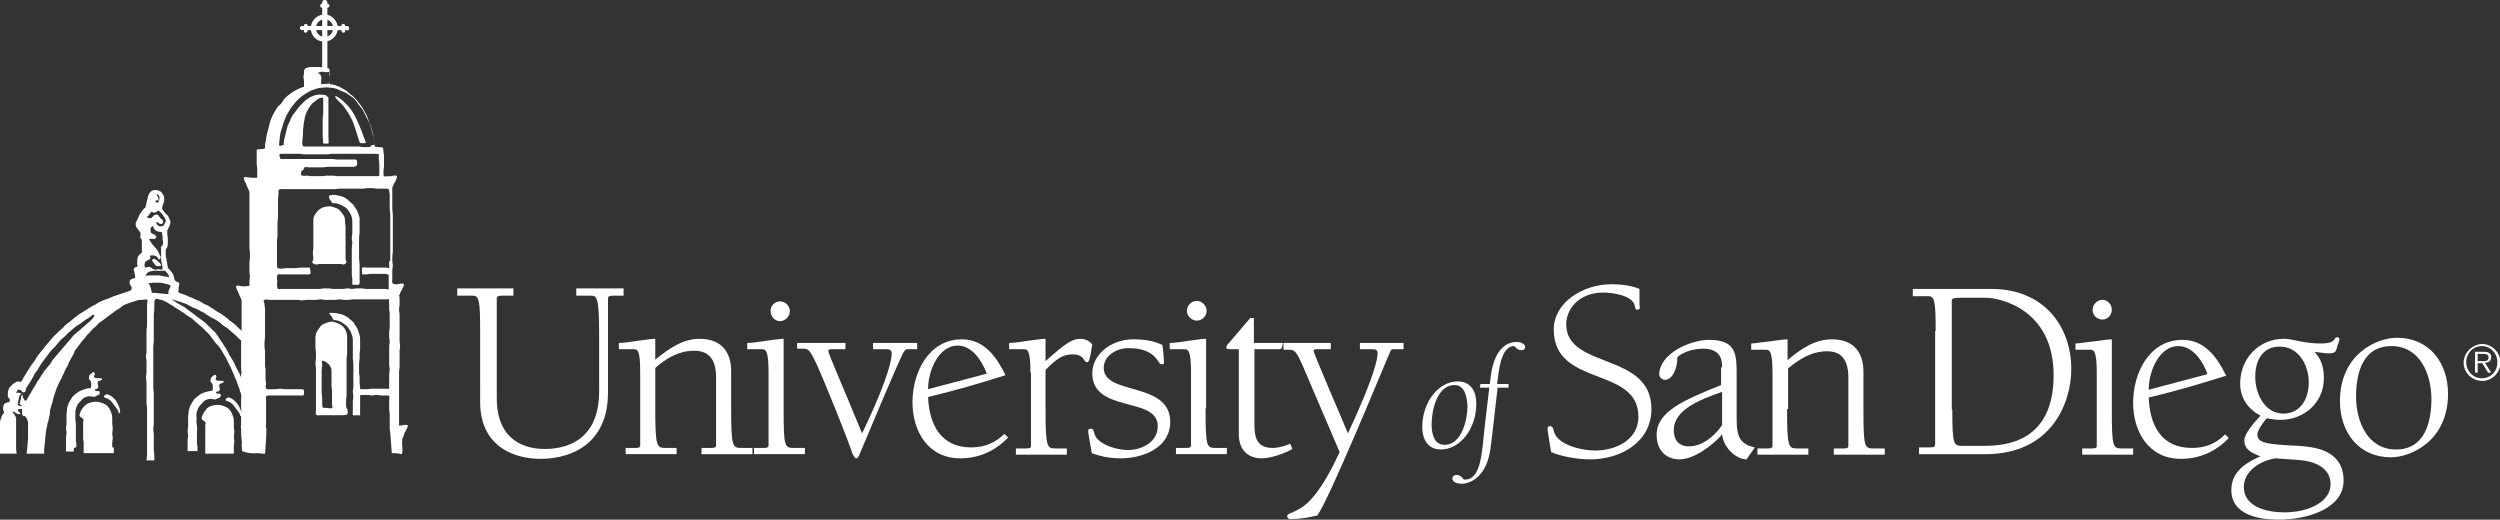 <svg version="1.1" id="Layer_1" xmlns:x="ns_extend;" xmlns:i="ns_ai;" xmlns:graph="ns_graphs;" xmlns="http://www.w3.org/2000/svg" xmlns:xlink="http://www.w3.org/1999/xlink" x="0px" y="0px" viewBox="0 0 481.1 100" style="enable-background:new 0 0 481.1 100;" xml:space="preserve">
 <rect x="0" y="0" width="481.1" height="100" fill="#333333" stroke="none"/>
 <style type="text/css">
  .st0{fill:#FFFFFF;}
 </style>
 <g>
  <path class="st0" d="M273.7,82.2c0-4.9,3.2-8.8,6.8-8.8c2.7,0,3.6,2.1,3.6,4.3c0,4.9-3.2,8.8-6.8,8.8
		C274.6,86.5,273.7,84.3,273.7,82.2 M279.9,74.1c-3.3,0-4.4,4.8-4.4,7.5c0,1.8,0.4,4,2.5,4c3.3,0,4.4-4.8,4.4-7.5
		C282.3,76.4,281.9,74.1,279.9,74.1">
  </path>
  <path class="st0" d="M290.3,74.6h-2.1c-0.8,7.3-1.2,10.3-1.3,11.2c-0.7,6.5-4.5,7.3-5.6,7.3c-0.6,0-1.8-0.2-1.8-1
		c0-0.5,0.4-0.7,0.8-0.7c0.6,0,1.1,0.4,1.4,0.9h0.2c2.4,0,3.1-3.1,3.5-7.1c0.1-1.3,0.7-6.3,1.2-10.6h-1.8l0.1-0.7h1.8l0.2-1.6
		c0.5-3.9,2.2-6.5,5-6.5c0.6,0,1.6,0.3,1.6,1c0,0.4-0.3,0.6-0.7,0.6c-0.6,0-1-0.4-1.4-0.8c-1.4,0-2.5,1.4-3,5.1l-0.3,2.2h2.2
		L290.3,74.6z">
  </path>
  <path class="st0" d="M315.6,59c0,0.3-0.1,0.6-0.5,0.6c-0.4,0-0.4-0.3-0.5-0.7c-0.3-2.1-4.5-2.6-6-2.6c-5.1,0-7.2,3.5-7.2,6.1
		c0,8.7,16.4,5.3,16.4,16.3c0,6.3-5.8,9.7-11.8,9.7c-2.3,0-5.4-0.5-7.5-1.4c-0.4-2.5-0.7-4.1-0.7-4.5c0-0.3,0.2-0.5,0.5-0.5
		c0.5,0,0.6,0.5,0.7,0.9c0.6,2.8,5.6,3.8,7.9,3.8c4.3,0,8.4-2.2,8.4-6.5c0-9.8-16.3-5.6-16.3-16.8c0-5.1,5.5-8.7,11.1-8.7
		c1.6,0,3.8,0.2,5.4,0.9V59z">
  </path>
  <path class="st0" d="M331.4,70.7c0-1.1,0-3.6-3.7-3.6c-1.6,0-3.6,0.5-4.9,1.6c0,2.1-0.9,4.4-2.4,4.4c-0.6,0-1.1-0.6-1.1-1
		c0-4,5.9-6.7,9.6-6.7c5.2,0,5.3,2.8,5.3,6.5v8c0,3.2,0,5.5,3.5,6.2l-1.6,2.3c-1.9,0-4.4-2.1-4.7-4.8c-1.8,2.1-5.4,4.8-8.2,4.8
		c-2.7,0-4.4-1.9-4.4-4.7c0-4.5,5.2-6.7,12.4-9.6V70.7z M331.4,75.4c-4.5,1.6-9.3,3.5-9.3,7.4c0,1.9,1,3.1,2.9,3.1
		c2.6,0,5-2,6.4-4.1V75.4z">
  </path>
  <path class="st0" d="M343.9,78.7c0,7.6,0.3,7.6,2.1,7.6h2v1.2h-9.8v-1.2h1.9c0.4,0,1,0,1-0.5v-14c0-4.5-0.6-4.5-1.4-4.5h-2.7v-1.2
		c0.7,0,2.3-0.3,3.5-0.4c1.5-0.2,2.7-0.4,3.5-0.4v4c2.6-2.2,5.3-4,8.5-4c4.8,0,6.1,3.2,6.1,6.2v7.2c0,7.6,0.2,7.6,2.1,7.6h2v1.2
		h-9.8v-1.2h1.9c0.4,0,0.9,0,0.9-0.5V72.7c0-4-1.8-5.1-4.1-5.1c-3,0-5.3,1.5-7.5,3.3V78.7z">
  </path>
  <path class="st0" d="M372.5,63.7c0-5.7-0.2-6.7-1.4-6.7h-3v-1.4h15.1c10.3,0,15.4,7.4,15.4,15.4c0,6.5-3.8,16.4-16.5,16.4h-12.8
		v-1.3h2.1c0.6,0,1-0.1,1-0.5V63.7z M375.7,78.8c0,7,0.3,7,2,7h4.1c4.3,0,13.4-0.8,13.4-13.6c0-12.8-10.5-14.9-13-14.9h-4.7
		c-1,0-1.9,0-1.9,0.5V78.8z">
  </path>
  <path class="st0" d="M406.4,78.7c0,7.6,0.2,7.6,2.1,7.6h2v1.2h-9.8v-1.2h1.8c0.5,0,1,0,1-0.5v-14c0-4.5-0.6-4.5-1.4-4.5h-2.7v-1.2
		c0.7,0,2.3-0.3,3.5-0.4c1.6-0.2,2.7-0.4,3.5-0.4V78.7z">
  </path>
  <path class="st0" d="M428.9,84.3c-2.5,2.6-5.6,4-9.2,4c-6.2,0-9.2-5.2-9.2-10.8c0-5.7,3.1-12.1,9.5-12.1c4.3,0,6.7,3.4,8.4,6.9
		c-5.1,1.6-9.1,2.8-14.9,4.2c0.2,5.2,2.3,9.7,8.3,9.7c2.6,0,4.6-0.8,6.4-2.6L428.9,84.3z M424.8,72c-0.8-2.4-2.8-5.4-5.6-5.4
		c-3.6,0-5.7,4.7-5.7,8.4L424.8,72z">
  </path>
  <path class="st0" d="M451,92.5c0,5.4-7,7.5-12.5,7.5c-3.8,0-9.1-0.9-9.1-5.7c0-3.5,2.7-5.2,5.6-6.5c-1.5-0.5-3.1-1.3-3.1-3
		c0-1.4,1.9-3.5,3.1-4.8c-2.4-1.3-3.9-3.4-3.9-6.2c0-4.8,3.6-8.6,8.4-8.6c0.9,0,1.8,0.2,2.7,0.4c1.4,0.3,2.9,0.5,4.3,0.5
		c3.4,0,2.4-1.2,3.3-1.2c0.2,0,0.4,0.1,0.4,0.4c0,0.2-0.2,0.8-0.3,1c-0.4,1.2-0.2,1.7-1.8,1.7c-0.7,0-1.9-0.2-2.7-0.3
		c1.4,1.5,1.8,3.1,1.8,5.1c0,4.7-3.8,8-8.4,8c-0.9,0-1.8-0.2-2.6-0.3c-0.6,0.7-1.8,2.3-1.8,3.1c0,1.6,1.5,1.9,7.9,2.2
		C444.8,86,451,86.3,451,92.5 M431.8,93.7c0,4,4.7,4.9,7.8,4.9c4.8,0,8.9-2.1,8.9-5.4c0-2.4-1.8-4.4-6.4-4.7l-4.2-0.3
		C435.1,88.6,431.8,90.6,431.8,93.7 M444.3,73.6c0-3.3-1.9-6.9-5.6-6.9c-3.4,0-4.7,2.8-4.7,5.8c0,3.3,1.8,7.1,5.5,7.1
		C442.9,79.5,444.3,76.5,444.3,73.6">
  </path>
  <path class="st0" d="M461.3,65c6.1,0,9.8,4.7,9.8,10.8c0,9-7.1,12.2-11,12.2c-6.1,0-9.8-4.7-9.8-10.8C450.3,68.2,457.3,65,461.3,65
		 M461.1,86.5c5.5,0,6.8-5.2,6.8-9.7c0-4.8-2.2-10.2-7.7-10.2c-5.5,0-6.8,5.2-6.8,9.7C453.4,81.1,455.6,86.5,461.1,86.5">
  </path>
  <path class="st0" d="M110.8,55.5h9.2v1.4H118c-0.6,0-1,0.1-1,0.5v18.2c0,9.6-6.8,12.7-13,12.7c-4.6,0-11.6-2-11.6-11V63.6
		c0-5.7-0.2-6.7-1.4-6.7h-3v-1.4h10.8v1.4h-2c-0.6,0-1.2,0-1.2,0.5v19.2c0,8.7,6.1,9.8,9.2,9.8c3.3,0,10.5-1,10.5-11.1V64.2
		c0-7.2-0.5-7.3-1.6-7.3h-2.8V55.5z">
  </path>
  <path class="st0" d="M126.1,78.6c0,7.6,0.3,7.6,2.1,7.6h2v1.2h-9.8v-1.2h1.9c0.4,0,0.9,0,0.9-0.5v-14c0-4.5-0.5-4.5-1.4-4.5h-2.7
		V66c0.7,0,2.3-0.2,3.5-0.4c1.6-0.2,2.7-0.4,3.5-0.4v4c2.6-2.1,5.3-4,8.5-4c4.8,0,6.1,3.2,6.1,6.2v7.2c0,7.6,0.3,7.6,2.1,7.6h2v1.2
		H135v-1.2h1.8c0.5,0,1,0,1-0.5V72.6c0-4-1.9-5.1-4.2-5.1c-3,0-5.3,1.4-7.5,3.3V78.6z">
  </path>
  <path class="st0" d="M150.8,78.6c0,7.6,0.2,7.6,2.1,7.6h2v1.2h-9.8v-1.2h1.9c0.4,0,0.9,0,0.9-0.5v-14c0-4.5-0.6-4.5-1.4-4.5h-2.7
		V66c0.7,0,2.3-0.2,3.5-0.4c1.6-0.2,2.7-0.4,3.5-0.4V78.6z">
  </path>
  <path class="st0" d="M153.6,66h9.1v1.2h-2.5c-0.4,0-0.8,0-0.8,0.3c0,0.6,2.1,5.2,6.5,15.9c3.8-7.9,5.7-13.3,5.7-15.4
		c0-0.8-0.7-0.8-1.2-0.8H168V66h8.5v1.2h-1.7c-0.5,0-0.6,0.1-1,0.7c-1.8,3.8-5.9,13.6-8.5,19.8c-0.2,0.3-0.3,0.5-0.5,0.5
		c-0.2,0-0.3,0-0.8-1c-0.5-1.8-5.2-13.5-6.8-17c-1.1-2.3-1.5-3.1-2.4-3.1h-1.4V66z">
  </path>
  <path class="st0" d="M194,84.2c-2.5,2.6-5.6,4-9.2,4c-6.2,0-9.2-5.2-9.2-10.8c0-5.7,3.1-12.1,9.5-12.1c4.3,0,6.7,3.4,8.4,6.9
		c-5.1,1.6-9.1,2.8-14.9,4.2c0.2,5.2,2.4,9.7,8.3,9.7c2.6,0,4.6-0.9,6.4-2.6L194,84.2z M189.9,71.9c-0.9-2.4-2.8-5.4-5.6-5.4
		c-3.6,0-5.7,4.7-5.7,8.4L189.9,71.9z">
  </path>
  <path class="st0" d="M198.3,71.7c0-4.5-0.6-4.5-1.4-4.5h-2.7V66c0.7,0,2.3-0.2,3.5-0.4c1.6-0.2,2.7-0.4,3.5-0.4v4.3
		c3.8-3.4,5.1-4.3,6.7-4.3c0.9,0,1.8,0.4,2.3,1.1c-0.5,3.2-0.7,3.4-1,3.4c-0.8,0-0.3-1.5-2.9-1.5c-1.6,0-2.9,0.7-5.1,3v7.5
		c0,7.6,0.3,7.6,2.1,7.6h2v1.2h-9.8v-1.2h1.9c0.5,0,1,0,1-0.5V71.7z">
  </path>
  <path class="st0" d="M212.4,70.8c0,5.4,12.8,2.5,12.8,10.4c0,5-5.3,7-9.5,7c-1.9,0-3.8-0.3-5.6-1c-0.3-1.9-0.7-3.8-0.7-4.3
		c0-0.3,0.2-0.4,0.6-0.4c0.4,0,0.5,0.5,0.6,0.9c0.4,1.9,3.9,3.2,6.5,3.2c2.6,0,5.7-1.5,5.7-4.6c0-5.8-12.6-2.4-12.6-10.2
		c0-3.4,3.4-6.5,7.9-6.5c2.1,0,4,0.3,5.6,1.1c0.2,1.4,0.3,3,0.3,3.4c0,0.2-0.1,0.3-0.4,0.3c-0.4,0-0.4-0.2-0.6-0.4
		c-0.3-0.4-1.3-2.7-5.7-2.7C215.3,66.9,212.4,68.2,212.4,70.8">
  </path>
  <path class="st0" d="M232,78.6c0,7.6,0.2,7.6,2.1,7.6h2v1.2h-9.8v-1.2h1.9c0.5,0,1,0,1-0.5v-14c0-4.5-0.6-4.5-1.4-4.5h-2.7V66
		c0.7,0,2.3-0.2,3.5-0.4c1.6-0.2,2.7-0.4,3.5-0.4V78.6z M230.3,57.9c1,0,1.9,0.9,1.9,1.9c0,1.1-0.9,1.9-1.9,1.9
		c-1,0-1.9-0.9-1.9-1.9C228.4,58.8,229.3,57.9,230.3,57.9">
  </path>
  <path class="st0" d="M241.4,66h5.5c-0.2,1.2-0.4,1.2-0.8,1.2h-4.7v14.3c0,2.3,0.2,4.7,3.5,4.7c1.2,0,2.4-0.4,3.4-0.8l0.4,1
		c-1.5,0.9-4.2,1.8-5.9,1.8c-2.9,0-4.4-1.9-4.4-4.6V67.2h-1.1c-1.1,0-1.3,0-1.3-0.4c0-0.2,0.2-0.5,0.5-0.8l4.1-4.8h0.7V66z">
  </path>
  <path class="st0" d="M247,66h9.1v1.2h-2.5c-0.4,0-0.8,0-0.8,0.3c0,0.6,4.7,11.3,6.6,15.9c5.3-11.4,5.7-14.5,5.7-15.4
		c0-0.8-0.5-0.8-1.2-0.8h-2.2V66h8.4v1.2h-1.7c-0.9,0-0.6,0-1.4,1.7c-0.9,2.1-11.3,27.4-13.5,30.3c-1.7,0.4-3.5,0.7-5.2,0.7
		c-0.4,0-0.6-0.3-0.6-0.6c0-0.2,0.2-0.4,0.8-0.6c1.6-0.8,4.5-1.3,9.3-11.7l-7.1-16.6c-1-2.3-1.5-3.1-2.4-3.1H247V66z">
  </path>
  <path class="st0" d="M150.1,58c1,0,1.9,0.8,1.9,1.9c0,1-0.9,1.9-1.9,1.9c-1,0-1.8-0.9-1.8-1.9C148.2,58.9,149.1,58,150.1,58">
  </path>
  <g>
   <path class="st0" d="M404.6,57.7c1,0,1.8,0.9,1.8,1.9c0,1-0.8,1.9-1.8,1.9c-1,0-1.9-0.8-1.9-1.9C402.7,58.6,403.6,57.7,404.6,57.7
			">
   </path>
   <path class="st0" d="M69.2,73.5c0-0.5,0-0.5,0-0.9c0-0.5-0.1-0.5-0.1-0.9c0-0.5,0-0.5,0-0.9c0-0.5,0-0.4,0-0.9
			c0-0.3,0.1-0.6,0.1-0.9c0-0.3,0-0.6,0-0.9c0-0.3,0.1-0.6,0.1-0.9c0-0.3,0-0.7,0-0.9c0-0.6,0-0.5,0-0.9c0-0.3,0-0.6-0.1-0.9
			c-0.1-0.3-0.2-0.6-0.3-0.9c-0.1-0.3-0.2-0.6-0.4-0.8c-0.2-0.3-0.3-0.5-0.5-0.8c-0.2-0.2-0.5-0.4-0.7-0.6c-0.2-0.2-0.4-0.4-0.7-0.5
			c-0.3-0.2-0.5-0.3-0.8-0.4c-0.3-0.1-0.6-0.1-0.9-0.2c-0.3-0.1-1.2-0.1-1.5-0.1c-0.1,0.3,0.3,0.4,0.4,0.7c0.2,0.3,0.2,0.4,0.4,0.7
			c0.3,0,0.5,0,0.8,0.1c0.3,0.1,0.6,0.2,0.9,0.4c0.3,0.2,0.5,0.4,0.8,0.6c0.2,0.2,0.4,0.5,0.6,0.8c0.2,0.3,0.3,0.6,0.4,0.9
			c0.1,0.3,0.2,0.6,0.2,1c0,0.5,0,0.5,0,0.9c0,0.5,0,0.5,0,0.9c0,0.5,0,0.5,0,0.9c0,0.5,0,0.4,0,0.9c0,0.3,0.1,0.6,0.1,0.9
			c0,0.3,0,0.6,0,0.9c0,0.3,0,0.6,0,0.9c0,0.3,0,0.6,0,0.9c0,0.3,0,0.6,0,0.9c0,0.3,0,0.6,0,0.9c0,0.3-0.1,0.6-0.1,1
			c0,0.3,0.1,0.6,0.1,0.9c0,0.3-0.1,0.6-0.1,0.9c0,0.3,0,0.7,0,0.9c0,0.4,0,0.7,0,0.9c0,0.6-0.1,0.7,0,0.8c0.2,0.3,0.3,0.1,0.7,0.1
			c0.4,0,0.7,0.1,0.7,0c0-0.3,0-0.5,0-1c0-0.5,0-0.5,0-0.9c0-0.5,0-0.5,0-0.9c0-0.5,0-0.5,0-0.9c0-0.5,0-0.5,0-0.9s0-0.5,0-0.9
			C69.2,73.9,69.2,73.9,69.2,73.5 M14.7,85.6c0-0.5-0.1-0.5-0.1-1c0-0.5,0-0.5,0-1c0-0.5,0-0.5,0-1c0-0.5,0-0.5,0-1
			c0-0.5-0.1-0.5-0.1-1c0-0.5,0-0.5,0-1c0-0.3,0-0.6,0.1-0.9c0.1-0.3,0.2-0.6,0.3-0.8c0.2-0.3,0.4-0.5,0.6-0.7
			c0.2-0.2,0.4-0.5,0.6-0.6c0.3-0.2,0.6-0.3,0.8-0.3c0.3-0.1,0.5,0,0.7,0c0.4,0,0.4,0.2,0.7,0c0.5-0.3,0.9-0.2,0.9-0.8
			c0-0.5-0.8,0-0.9-0.4c-0.1-0.4,0.3-0.1,0.5-0.4c0.3-0.5-0.1-0.5,0-1.1c0.1-0.4,0.2-0.2,0.6-0.4c0.4-0.2,0.3-0.4,0-0.4
			c-0.7-0.1-1.1,0.1-1.3-0.3c-0.1-0.2,0.3-0.4,0.1-0.7c-0.2-0.4-0.4-0.1-0.8,0.2c-0.2,0.2-0.3,0.4-0.3,0.8c0,0.3,0.3,0.3,0.4,0.7
			c0.1,0.5,0.1,0.5,0,1.1c0,0.2-0.2,0.1-0.3,0.1c-0.3,0-0.6,0.1-0.9,0.2c-0.3,0.1-0.6,0.2-0.8,0.3c-0.3,0.1-0.5,0.3-0.8,0.5
			c-0.2,0.2-0.5,0.4-0.7,0.6c-0.2,0.2-0.3,0.5-0.5,0.8c-0.2,0.3-0.3,0.5-0.4,0.8c-0.1,0.3-0.2,0.6-0.2,0.9c0,0.3-0.1,0.6-0.1,0.9
			c0,0.5,0,0.5,0,0.9s0,0.5,0,0.9c0,0.5-0.1,0.5-0.1,0.9s0.1,0.5,0.1,0.9c0,0.5-0.1,0.5-0.1,0.9s0,0.5,0,0.9c0,0.5,0,0.5,0,0.9
			c0,0.5,0,0.5,0,0.9h1.5c0-0.3,0-0.4,0-0.7C14.7,86.1,14.7,86.1,14.7,85.6 M21.6,86.1c0-0.3,0-0.6,0-0.9c0-0.3,0.1-0.6,0.1-0.9
			c0-0.3-0.1-0.6-0.1-0.9c0-0.3,0.1-0.6,0.1-0.9c0-0.3-0.1-0.7-0.1-0.9c0-0.4,0-0.8,0-0.9c0-0.3,0-0.6-0.1-1c-0.1-0.3-0.2-0.6-0.4-1
			c-0.2-0.3-0.4-0.6-0.7-0.8c-0.3-0.2-0.6-0.3-0.9-0.4c-0.3-0.1-0.6-0.2-1-0.2c-0.3,0-0.6,0.1-0.9,0.1c-0.3,0.1-0.6,0.2-0.8,0.3
			c-0.3,0.2-0.5,0.4-0.7,0.6c-0.2,0.2-0.4,0.5-0.5,0.7c-0.2,0.5-0.3,0.7-0.3,0.8c0,0.6,0.5,0.4,0.8,1c-0.1,0.2-0.1,0.5-0.1,0.8
			c0,0.5,0,0.5,0,0.9c0,0.5,0,0.5,0,0.9c0,0.5,0,0.5,0,0.9c0,0.5,0.1,0.5,0.1,0.9c0,0.5,0,0.5,0,0.9s0,0.5,0,0.9c0,0.1,0,0.2,0,0.2
			h5.8c0-0.1,0-0.2,0-0.3V86.1z M20.7,75.9c-0.4-0.1-0.9,0.4-0.6,0.6c0,0,1,0.2,1.6,1.1c0.6,0.9,1.1,1.3,1.1,1.7
			c0,0.4,0.8,0.4-0.1-1.5C22.1,76.4,21,76,20.7,75.9 M38,87.1c0-0.5,0-0.5,0-1c0-0.5-0.1-0.5-0.1-1c0-0.5,0-0.5,0-1c0-0.5,0-0.5,0-1
			c0-0.5,0.1-0.5,0-1c0-0.5-0.1-0.5-0.1-1c0-0.5,0.1-0.5,0-1c0-0.3,0-0.6,0.1-0.9c0.1-0.3,0.2-0.6,0.3-0.8c0.2-0.3,0.4-0.5,0.6-0.7
			c0.2-0.2,0.4-0.5,0.6-0.6c0.3-0.2,0.6-0.3,0.8-0.3c0.3-0.1,0.5,0,0.7,0c0.4,0,0.4,0.2,0.7,0c0.5-0.3,0.9-0.2,0.9-0.8
			c0-0.5-0.8,0-0.9-0.4c-0.1-0.4,0.3-0.1,0.6-0.4c0.3-0.5-0.1-0.5,0-1.1c0.1-0.4,0.2-0.2,0.6-0.4c0.4-0.2,0.3-0.4,0-0.4
			c-0.7-0.1-1.1,0.1-1.3-0.3c-0.1-0.2,0.3-0.4,0.1-0.7c-0.2-0.4-0.4-0.1-0.8,0.2c-0.2,0.2-0.3,0.4-0.3,0.8c0,0.3,0.3,0.3,0.4,0.7
			c0.1,0.5,0.1,0.5,0,1.1c0,0.2-0.2,0.1-0.3,0.1c-0.3,0.1-0.6,0.1-0.9,0.2c-0.3,0.1-0.6,0.2-0.8,0.3c-0.3,0.1-0.5,0.3-0.8,0.5
			c-0.2,0.2-0.5,0.4-0.7,0.6c-0.2,0.2-0.3,0.5-0.5,0.8c-0.2,0.3-0.3,0.5-0.4,0.8c-0.1,0.3-0.2,0.6-0.2,0.9c0,0.3-0.1,0.6-0.1,0.9
			c0,0.5,0,0.5,0,0.9c0,0.5,0,0.5,0,0.9c0,0.5-0.1,0.5-0.1,0.9c0,0.5,0.1,0.5,0.1,0.9c0,0.5-0.1,0.5-0.1,0.9c0,0.5,0,0.5,0,0.9
			c0,0.5,0,0.5,0,0.9c0,0.1,0,0.2,0,0.3H38V87.1z M45,86.7c0-0.3,0-0.6,0-0.9c0-0.3,0.1-0.6,0.1-0.9c0-0.3-0.1-0.6-0.1-0.9
			c0-0.3,0.1-0.6,0.1-0.9c0-0.3-0.1-0.7-0.1-0.9c0-0.4,0-0.8,0-0.9c0-0.3,0-0.7-0.1-1c-0.1-0.3-0.2-0.6-0.4-1
			c-0.2-0.3-0.4-0.6-0.7-0.8c-0.3-0.2-0.6-0.3-0.9-0.4c-0.3-0.1-0.6-0.2-1-0.2c-0.3,0-0.6,0.1-0.9,0.1c-0.3,0.1-0.6,0.2-0.8,0.3
			c-0.3,0.2-0.5,0.4-0.6,0.6c-0.2,0.2-0.4,0.5-0.5,0.7c-0.2,0.5-0.3,0.7-0.3,0.8c0,0.6,0.5,0.4,0.8,1c-0.1,0.2-0.1,0.5-0.1,0.8
			c0,0.5,0,0.5,0,0.9c0,0.5,0,0.5,0,0.9c0,0.5,0,0.5,0,0.9c0,0.5,0,0.5,0,0.9c0,0.5,0,0.5,0,0.9c0,0.3,0,0.4,0,0.6H45
			C45,87.1,45,86.9,45,86.7 M44.1,76.5c-0.4-0.1-0.9,0.4-0.6,0.6c0,0,1,0.2,1.6,1.1c0.6,0.9,1.1,1.3,1.1,1.7c0,0.4,0.8,0.4-0.1-1.5
			C45.4,77,44.4,76.6,44.1,76.5 M66.6,78c0-0.5,0-0.5,0-1c0-0.5,0.1-0.5,0.1-1c0-0.5,0-0.5,0-1c0-0.5,0-0.5,0-1s0-0.5,0-1
			c0-0.5,0-0.5,0-1c0-0.5,0-0.5,0-1c0-0.5,0-0.5,0-1s0-0.5,0-1c0-0.5,0.1-0.5,0.1-1c0-0.5,0-0.5,0-1c0-0.5,0-0.5,0-1
			c0-0.5,0-0.5,0-1c0-0.3,0-0.7-0.1-0.9c-0.1-0.3-0.2-0.6-0.4-0.9c-0.2-0.3-0.4-0.5-0.7-0.7c-0.3-0.2-0.6-0.3-0.9-0.4
			c-0.3-0.1-0.6-0.2-0.9-0.2c-0.3,0-0.6,0.1-0.9,0.2c-0.3,0.1-0.6,0.2-0.9,0.4c-0.3,0.2-0.4,0.4-0.6,0.7c-0.2,0.3-0.4,0.5-0.5,0.8
			c-0.1,0.3-0.2,0.6-0.2,0.9c0,0.5,0,0.5,0,1c0,0.5,0,0.4,0,1c0,0.3,0.1,0.6,0.1,1c0,0.3,0,0.6,0,1c0,0.3-0.1,0.6-0.1,1
			c0,0.3,0.1,0.6,0.1,1c0,0.3,0,0.6,0,1c0,0.3,0,0.7,0,1c0,0.3,0,0.7,0,1c0,0.3,0,0.7,0,1c0,0.3,0,0.7,0,1c0,0.3,0,0.7,0,1
			c0,0.3,0,0.7,0,1c0,0.4,0,0.7,0,1c0,0.6-0.2,0.8,0.2,1c0.3,0.1,0.3,0,0.8,0c0.5,0,0.5,0,1,0c0.5,0,0.5,0,1,0c0.5,0,0.5,0,1,0
			c0.5,0,0.5,0,1,0c0.5,0,0.4,0,0.9-0.1c0.3-0.1,0.2-0.4,0.2-0.9C66.7,78.5,66.6,78.5,66.6,78 M63.9,78.5c-0.5,0.2-0.5,0-1,0
			c-0.5,0-0.7,0-0.8-0.1C62,78.3,62,78,62,77.5c0-0.5,0-0.5,0-0.9c0-0.5-0.1-0.5-0.1-0.9s0-0.4,0-0.9c0-0.3,0-0.6,0-0.9
			c0-0.3,0-0.6,0-0.9c0-0.3,0-0.6,0-0.9c0-0.3,0-0.6,0-0.9c0-0.3,0.1-0.7,0.1-0.9c0-0.6-0.2-0.6,0.1-0.9c0.4,0.1,0.5,0.2,0.8,0.4
			c0.3,0.2,0.6,0.5,0.7,0.8c0.2,0.3,0.2,0.7,0.2,1c0,0.4,0,0.4,0,0.9c0,0.4,0,0.4,0,0.9c0,0.4,0,0.4,0,0.9c0,0.5,0.1,0.5,0.1,0.9
			c0,0.4,0,0.4,0,0.9c0,0.4,0,0.4,0,0.9c0,0.3,0,0.6,0,0.9C63.9,78.1,64.1,78.5,63.9,78.5 M3.1,86.4c0-0.4,0-0.7,0-1
			c0-0.4,0-4.7,0-4.9c0-0.4-0.7-1.2-0.7-1.2c0.2-0.4,0.7,0.5,1.4,0.4c0.4-0.1-0.4-0.6-0.4-0.8c0-0.2,0.5-0.2,0.8-0.2
			c0.2,0.5-0.1,0.6,0.1,1.1c0.1,0.4,0.4,0.1,0.6,0.4c0.2,0.2,0.3,0.4,0.4,0.7c0.1,0.3,0.1,0.6,0.1,0.9c0,0.3,0,0.6,0,0.9
			c0,0.3,0,0.6,0,0.9c0,0.3,0,0.6,0,0.9c0,0.3-0.1,0.6-0.1,0.9c0,0.1,0,0.2,0,0.2c0,0,0,0.1,0,0.1c0,0.2-0.1,1-0.2,1.6h3.4
			c0,0,0,0,0,0c0-0.3,0-0.6,0-0.9c0-0.3,0.1-0.6,0.1-0.9c0-0.3,0.1-0.6,0.1-0.9c0-0.3,0-0.6,0.1-0.9c0-0.3,0-0.6,0.1-0.9
			c0-0.3,0.1-0.6,0.2-0.9c0-0.3,0.1-0.6,0.2-0.9c0.1-0.3,0.1-0.6,0.2-0.9c0.1-0.3,0.1-0.6,0.1-0.9c0.1-0.3,0.1-0.6,0.2-0.9
			c0.1-0.3,0.2-0.6,0.3-0.9c0.1-0.3,0.1-0.6,0.2-0.9c0.1-0.3,0.2-0.6,0.3-0.9c0.1-0.3,0.2-0.6,0.3-0.9c0.1-0.3,0.3-0.6,0.4-0.9
			c0.1-0.3,0.3-0.6,0.5-0.9c0.1-0.3,0.2-0.6,0.4-0.9c0.1-0.3,0.3-0.6,0.4-0.9c0.1-0.3,0.4-0.6,0.5-0.9c0.1-0.3,0.2-0.6,0.4-0.9
			c0.2-0.3,0.3-0.6,0.5-0.9c0.2-0.3,0.3-0.6,0.4-0.9c0.2-0.3,0.4-0.5,0.6-0.8c0.2-0.3,0.4-0.5,0.6-0.8c0.2-0.3,0.4-0.5,0.6-0.7
			c0.2-0.2,0.4-0.5,0.6-0.8c0.2-0.2,0.5-0.4,0.7-0.7c0.2-0.2,0.4-0.5,0.7-0.7c0.2-0.2,0.5-0.4,0.7-0.7c0.2-0.2,0.5-0.4,0.8-0.6
			c0.3-0.2,0.5-0.4,0.8-0.6c0.3-0.2,0.5-0.4,0.8-0.6c0.3-0.2,0.5-0.4,0.8-0.6c0.3-0.2,0.6-0.4,0.8-0.5c0.3-0.2,0.5-0.4,0.8-0.6
			c0,0,0,0,0,0c0,0,0.3-0.2,0.9-0.4c0.3-0.1,0.6-0.2,0.9-0.3c0.3-0.1,0.6-0.2,0.9-0.3c0.3-0.1,0.6-0.1,1-0.1c0.3,0,0.6-0.1,0.9-0.1
			c0.2,0.5,0,0.5,0,1c0,0.5,0,0.5,0,1c0,0.5,0,0.5,0,1c0,0.5,0,0.5,0,1s0,0.5,0,1c0,0.5-0.1,0.5-0.1,1s0,0.5,0,1c0,0.5,0,0.5,0,1
			c0,0.5,0,0.5,0,1c0,0.5,0,0.5,0,1c0,0.5-0.1,0.5-0.1,1c0,0.5,0.1,0.5,0.1,1c0,0.5,0,0.5,0,1c0,0.5,0,0.5,0,1c0,0.5-0.1,0.5-0.1,1
			s0.1,0.5,0.1,1c0,0.5,0,0.5,0,1c0,0.5,0,0.5,0,1c0,0.5,0,0.5,0,1c0,0.5,0,0.5,0,1c0,0.5,0.1,0.5,0.1,1c0,0.5,0,0.5,0,1
			c0,0.5,0,0.5,0,1c0,0.5,0,0.5,0,1c0,0.5,0,0.5,0,1c0,0.5,0,0.5,0,1c0,0.5,0,0.5,0,1c0,0.5,0,0.4,0,1c0,0.3,0,0.6,0,1
			c0,0.3,0,0.6,0,1c0,0.3-0.1,0.7-0.1,1v0h1.5v0c0-0.5,0-0.5,0-1c0-0.5-0.1-0.5-0.1-1c0-0.5,0-0.5,0-1c0-0.5,0-0.5,0-1
			c0-0.5,0-0.5,0-1c0-0.5-0.1-0.5-0.1-1c0-0.5,0.1-0.5,0.1-1c0-0.5,0-0.3,0-1c0-0.3,0-0.6,0-1c0-0.3,0-0.6,0-1c0-0.3,0-0.6,0-1
			c0-0.3,0-0.6,0-1c0-0.3,0-0.6,0-1c0-0.3-0.1-0.6-0.1-1c0-0.3,0-0.6,0-1c0-0.3,0-0.6,0-1c0-0.3,0-0.6,0-1c0-0.3,0-0.6,0-1
			c0-0.3,0-0.6,0-1c0-0.3,0-0.6,0-1c0-0.3,0-0.7,0-1c0-0.3,0-0.6,0-1c0-0.3,0.1-0.6,0.1-1c0-0.3,0-0.7,0-1c0-0.3,0-0.7,0-1
			c0-0.3,0-0.7,0-1c0-0.3,0-0.7,0-1c0-0.3,0-0.7,0-1c0-0.3,0.1-0.7,0.1-1c0-0.4,0-0.7,0-1c0-0.6,0-0.8,0.2-1
			c0.3-0.3,0.7,0.1,1.2,0.1c0.2,0.1,0.5,0.2,0.9,0.4c0.2,0.1,0.5,0.3,0.8,0.5c0.3,0.1,0.5,0.3,0.8,0.5c0.3,0.2,0.5,0.3,0.8,0.5
			c0.3,0.2,0.5,0.3,0.8,0.5c0.3,0.2,0.5,0.4,0.8,0.6c0.3,0.2,0.5,0.3,0.8,0.5c0.3,0.2,0.5,0.4,0.7,0.6c0.2,0.2,0.5,0.4,0.7,0.6
			c0.2,0.2,0.5,0.4,0.7,0.6c0.2,0.2,0.5,0.4,0.7,0.7c0.2,0.2,0.5,0.4,0.7,0.7c0.2,0.2,0.4,0.5,0.6,0.8c0.2,0.3,0.4,0.5,0.6,0.8
			c0.1,0.1,0.3,0.3,0.4,0.4c0,0,0,0.1,0.1,0.1c0.2,0.3,0.5,0.7,0.7,1c0.2,0.3,0.3,0.6,0.5,0.9c0.2,0.3,0.4,0.6,0.5,0.9
			c0.2,0.3,0.3,0.7,0.5,1c0.2,0.3,0.3,0.7,0.5,1.1c0.2,0.4,0.4,0.8,0.5,1.2c0.2,0.4,0.4,0.8,0.5,1.3c0.2,0.4,0.4,0.9,0.5,1.4
			c0.2,0.5,0.4,0.9,0.6,1.4c0.2,0.5,0.3,1.1,0.5,1.6c0.1,0.6,0.4,1.1,0.5,1.7l0.3-2.6c-0.2-0.5-0.3-1-0.5-1.6
			c-0.2-0.5-0.4-1-0.5-1.4c-0.2-0.5-0.3-0.9-0.5-1.3c-0.2-0.4-0.3-0.8-0.5-1.2c-0.2-0.4-0.4-0.8-0.6-1.1c-0.2-0.4-0.3-0.7-0.5-1.1
			c-0.2-0.3-0.4-0.7-0.6-1c-0.2-0.3-0.4-0.6-0.5-0.9c-0.2-0.3-0.3-0.6-0.5-0.9c-0.2-0.3-0.4-0.5-0.5-0.8c-0.2-0.3-0.4-0.5-0.5-0.7
			c-0.1-0.1-0.1-0.2-0.2-0.3v0c-0.1-0.1-0.1-0.2-0.2-0.3c0-0.1-0.1-0.1-0.1-0.2l0,0c-0.1-0.1-0.2-0.2-0.3-0.4
			c-0.2-0.3-0.4-0.5-0.7-0.7c-0.2-0.2-0.4-0.5-0.7-0.7c-0.2-0.2-0.5-0.5-0.7-0.7c-0.2-0.2-0.5-0.4-0.8-0.6c-0.3-0.2-0.5-0.4-0.8-0.6
			c-0.3-0.2-0.5-0.4-0.8-0.6c-0.3-0.2-0.5-0.4-0.8-0.6c-0.3-0.2-0.5-0.4-0.8-0.6c-0.3-0.2-0.6-0.3-0.9-0.5c-0.3-0.2-0.6-0.3-0.8-0.5
			c-0.3-0.2-0.6-0.4-0.9-0.5c0.2,0,0.5,0.1,0.9,0.2c0.3,0.1,0.5,0.2,0.9,0.3c0.3,0.1,0.5,0.2,0.9,0.3c0.3,0.1,0.5,0.2,0.8,0.4
			c0.3,0.1,0.5,0.3,0.8,0.4c0.3,0.1,0.6,0.2,0.9,0.4c0.3,0.1,0.5,0.3,0.8,0.4c0.3,0.1,0.5,0.3,0.8,0.5c0.3,0.2,0.5,0.3,0.8,0.5
			c0.3,0.2,0.6,0.3,0.8,0.4c0.1,0.1,0.2,0.1,0.3,0.2c0.2,0.1,0.4,0.2,0.6,0.4c0.3,0.2,0.5,0.4,0.7,0.6c0.3,0.2,0.5,0.3,0.8,0.5
			c0.2,0.2,0.5,0.4,0.7,0.6c0.2,0.2,0.5,0.4,0.7,0.6c0.2,0.2,0.5,0.4,0.7,0.7c0.2,0.2,0.5,0.4,0.7,0.6c0.2,0.2,0.4,0.5,0.6,0.7
			c0.2,0.2,0.4,0.5,0.6,0.7c0.2,0.2,0.5,0.4,0.7,0.7c0.2,0.2,0.4,0.5,0.6,0.8c0,0,0.1,0.1,0.1,0.1v-2.3c-0.1-0.1-0.2-0.3-0.4-0.4
			c-0.2-0.2-0.4-0.5-0.6-0.7c-0.2-0.2-0.5-0.4-0.7-0.7c-0.2-0.2-0.4-0.5-0.7-0.7c-0.2-0.2-0.5-0.4-0.7-0.6c-0.2-0.2-0.5-0.5-0.7-0.7
			c-0.2-0.2-0.5-0.4-0.8-0.6c-0.3-0.2-0.5-0.4-0.7-0.6c-0.3-0.2-0.5-0.4-0.8-0.6c-0.3-0.2-0.5-0.4-0.8-0.5c-0.3-0.2-0.5-0.3-0.8-0.5
			c-0.3-0.2-0.5-0.4-0.8-0.5c0,0,0,0,0,0c-0.1-0.1-0.3-0.2-0.4-0.3c-0.3-0.2-0.6-0.3-0.9-0.4c-0.3-0.2-0.6-0.4-0.8-0.5
			c-0.3-0.2-0.6-0.2-0.9-0.4c-0.3-0.1-0.6-0.3-0.9-0.4c-0.3-0.1-0.6-0.2-0.9-0.4c-0.3-0.1-0.6-0.2-0.9-0.3c-0.4-0.1-0.6-0.3-0.6-0.4
			c0.1-0.3,0.1-0.9,0.1-0.9c0.1-0.3,0.1-0.5,0.1-0.7c-0.1-0.3-0.2-0.1-0.5-0.3c-0.1-0.1-0.3-0.2-0.4-0.3c0,0,0,0,0,0
			c0-0.1-0.1-0.5-0.2-0.9c-0.1-0.3-0.3-0.6-0.5-0.8c-0.2-0.3-0.4-0.5-0.6-0.6c0-0.2,0-0.4-0.1-0.7c0,0-0.1-0.6-0.2-1.2
			c0-0.1-0.1-0.2-0.1-0.4c0-0.3,0-0.8,0-1.3c0.2-0.2,0.4-0.5,0.4-1.1c0-0.1,0-0.1,0-0.2c0-0.4,0-0.4,0-0.8c0-0.3-0.1-0.6-0.1-0.8
			c0-0.4,0-0.7,0-0.8c0.1-0.2,0.3-0.5,0.4-0.8c0.1-0.3,0.2-0.5,0.2-0.8c0-0.1,0-0.3-0.1-0.4c-0.1-0.2-0.2-0.5-0.4-0.8
			c-0.2-0.2-0.4-0.4-0.6-0.6c-0.2-0.3-0.4-0.5-0.5-0.7c0-0.4,0.2-1,0.3-1.2c0.1-0.2,0.1-0.5,0.1-0.7c0-0.3,0-0.6-0.2-0.8
			c-0.1-0.2-0.2-0.4-0.4-0.6c-0.2-0.1-0.4-0.2-0.7-0.3c-0.6-0.1-1,0-1.2,0.2c-0.2,0.2-0.4,0.4-0.5,0.7c-0.2,0.4-0.2,0.8-0.2,0.8
			c0,0,0,0,0,0c-0.1,0.2-0.2,0.5-0.2,0.8c-0.1,0.4-0.2,0.7-0.2,0.8c-0.1,0.1-0.4,0.3-0.6,0.6c-0.1,0.2-0.3,0.4-0.5,0.7
			c-0.1,0.2-0.2,0.5-0.3,0.7c-0.1,0.3-0.5,0.9-0.5,1.1c0,0.4,0.1,0.7,0.3,0.9c0.2,0.3,0.4,0.6,0.6,0.8c0.1,0.5,0,0.5,0,0.9
			s0.3,0.3,0.3,0.7c0,0.5,0,0.5,0,0.9V48c0,0.5,0.1,0.1,0,0.6c-0.2,0.2-0.5,0.4-0.7,0.7c-0.2,0.3-0.2,1-0.2,1.4c0,0.2,0,0.4,0.1,0.6
			c-0.2,0.1-0.5,0-0.7,0.4c-0.2,0.4,0.1,0.4,0.1,0.9c0.1,0.5,0.1,0.5,0.1,0.9c-0.2,0.1-0.3,0-0.4,0.1c-0.3,0.2-0.5,0.1-0.6,0.4
			c-0.1,0.3-0.1,0.6,0.1,0.9c0,0,0.4,0.4,0.2,0.8c-0.1,0.2-0.3,0.3-0.7,0.4c-0.3,0.1-0.6,0.2-0.9,0.3c-0.3,0.1-0.6,0.2-0.9,0.3
			c-0.3,0.1-0.6,0.2-0.9,0.3c-0.3,0.1-0.6,0.3-0.9,0.4c-0.3,0.1-0.6,0.2-0.9,0.3c-0.3,0.1-0.6,0.3-0.9,0.4c-0.3,0.1-0.5,0.3-0.8,0.5
			c-0.3,0.1-0.6,0.3-0.8,0.4c-0.3,0.2-0.5,0.3-0.8,0.5c-0.3,0.2-0.5,0.3-0.8,0.5c-0.3,0.2-0.5,0.3-0.8,0.5c-0.3,0.2-0.5,0.4-0.8,0.6
			c-0.2,0.2-0.5,0.4-0.7,0.6c-0.2,0.2-0.5,0.4-0.8,0.6c-0.2,0.2-0.5,0.4-0.7,0.7c-0.2,0.2-0.5,0.4-0.7,0.6c-0.2,0.2-0.4,0.4-0.7,0.7
			c-0.2,0.2-0.5,0.4-0.7,0.7c-0.2,0.2-0.4,0.5-0.6,0.7c-0.2,0.2-0.4,0.5-0.6,0.7c-0.2,0.2-0.4,0.5-0.6,0.8c-0.2,0.2-0.4,0.4-0.6,0.7
			c-0.2,0.2-0.4,0.5-0.6,0.8c-0.2,0.3-0.3,0.5-0.5,0.8C6.4,69.8,6.2,70,6,70.3c-0.2,0.3-0.3,0.5-0.5,0.8c-0.2,0.3-0.3,0.5-0.5,0.8
			c-0.2,0.3-0.3,0.5-0.5,0.8C4.4,73,4.2,73.3,4,73.5c-0.3-0.1-0.5-0.1-0.9,0C3,73.6,2.7,73.7,2.4,74c-0.2,0.2-0.4,0.4-0.6,0.6
			c-0.2,0.4-0.3,0.8-0.3,1.2c0,0.2,0,0.4,0,0.5c0.1,0.3,0.3,0.4,0.4,0.6c0,0.2-0.1,0.3-0.1,0.5c-0.4,0-0.9,0.1-1.1,0.6
			c-0.1,0.2-0.1,0.4-0.1,0.6c0,0.3,0.1,0.5,0.2,0.8c-0.2,0.2-0.4,0.5-0.5,0.8c-0.1,0.3-0.2,0.5-0.3,0.9C0,81.3,0,85.8,0,86.1
			c0,0.4,0,0.7,0,1c0,0.1,0,0.2,0,0.2h3.2C3.2,87,3.1,86.7,3.1,86.4 M32.8,55c0.1,0.2-0.2,0.5-0.3,0.8c-0.1,0.2-0.1,0.5-0.1,0.8
			c-0.4,0-1.2-0.1-1.2-0.1c0,0,0,0,0,0c-0.4,0-0.7-0.1-1-0.1c-0.4,0-0.7-0.1-1,0c0-0.3-0.1-0.6-0.2-1c-0.1-0.3-0.2-0.6-0.4-0.9
			c0.3,0,0.7-0.1,1-0.1c0.4,0,0.7,0,1.1,0c0.4,0,0.7,0.1,1.1,0.2C32.2,54.7,32.8,54.8,32.8,55 M32.3,52.7c0.1,0.1,0.2,0.4,0.3,0.7
			c-0.3-0.1-0.6-0.2-1-0.2c-0.3-0.1-0.7-0.1-1-0.2c-0.3,0-0.7,0-1,0c-0.3,0-0.5,0-0.8,0c-0.3,0-0.5,0-0.8,0.1
			c0.1-0.2,0.2-0.6,0.7-0.8c0.2-0.1,0.5-0.1,0.9-0.2c0.3,0,0.6,0,0.9,0c0.5,0,1,0,1.2,0c0,0,0,0,0.1,0C31.7,52.1,32,52.3,32.3,52.7
			 M30,38.6c0.3-0.1,0.6,0.1,0.5-0.2c0-0.5-0.2-0.5-0.4-1c0,0,0.1,0,0.1,0c0.2,0,0.3,0.1,0.4,0.3c0.1,0.2,0.1,0.5,0.1,0.6
			c-0.1,0.2-0.1,0.4-0.2,0.6c-0.1,0-0.2,0.1-0.3,0.1c-0.1,0-0.3-0.2-0.4-0.4C30,38.7,30,38.6,30,38.6 M28.7,41.3
			c0.3-0.4,0.5-0.6,0.5-0.6c0,0,0,0,0,0c0.1,0.1,0.2,0.2,0.4,0.2c0.2,0.1,0.6-0.2,0.9-0.4c0,0,0,0,0,0c0.2,0.2,0.6,0.5,0.8,0.8
			c0.3,0.4,0.5,0.8,0.6,1c0.1,0.2-0.2,0.8-0.5,1.2c0,0,0,0,0,0c-0.4,0.1-0.9,0.1-1.1-0.2c-0.4-0.5-0.3-0.6,0-0.5
			c0.4,0.1,0.3,0.4,0.7,0.3c0.3,0,0.4-0.2,0.4-0.5c-0.1-0.4-0.3-0.3-0.6-0.7c-0.3-0.3-0.2-0.6-0.7-0.6c-0.7,0-0.7,0.7-1.2,0.7
			c-0.2,0-0.5-0.1-0.7-0.3C28.4,41.7,28.6,41.5,28.7,41.3 M27.9,50.5c0.2-0.3,0.7-0.5,0.7-0.5c0.2-0.1,0.2-0.1,0.3-0.2
			c0.1-0.2,0-0.2,0-0.4c0-0.1-0.1-0.1,0-0.2c0.3-0.1,0.7-0.1,1.1,0.1c0.6,0.3,0.5,0.9,0.8,0.5c0.3-0.4,0-0.5-0.2-1
			c-0.1-0.3-0.3-0.7-0.5-0.9c-0.1-0.1-0.4-0.4-0.7-0.8c-0.2-0.2-0.4-0.5-0.6-0.9c0-0.1-0.2-0.2,0-0.2c0.6-0.2,0.7,0.2,1.1-0.1
			c0.3-0.2,0.2-0.4,0-0.6c-0.4-0.4-0.9-0.3-0.9-0.7s-0.2-0.8,0.4-1.1c0,0,0.2,0.6,0.6,0.9c0.3,0.2,1.2,0.3,1.2,0.3
			c0,0.5,0,0.3,0.1,0.9c0,0.5,0,0.5,0.1,1.1c0,0.4-0.2,0.6-0.2,0.6c-0.1,0.1-0.1,0.1-0.2,0.2c-0.1,0.1,0,0.1,0,0.3
			c0,0.4,0,0.8,0,1.1c0,0.6,0,1,0,1.1c0.1,0.5,0.1,0.5,0.2,1c0,0,0.1,0.5,0.1,0.8c-0.3,0.2-0.4,0-0.7,0c-0.4,0-0.4,0.1-0.7,0.1
			c-0.6-0.1-0.6-0.3-1-0.5c-0.2-0.1-0.7,0-1,0.1c0-0.2-0.1-0.4-0.1-0.5C27.9,50.6,27.9,50.6,27.9,50.5 M3.2,75.4
			C3.3,75.2,3.4,75,3.5,75C3.7,75,3.9,75,4,75.1c0.3,0.2,0.3,0.5,0.7,0.4C5,75.3,4.9,75.1,5,74.8c0.2-0.3,0.3-0.6,0.5-0.8
			c0.2-0.3,0.3-0.6,0.5-0.8c0.2-0.3,0.3-0.6,0.5-0.9C6.6,72,6.8,71.7,7,71.5c0.2-0.3,0.4-0.5,0.5-0.8c0.2-0.3,0.3-0.5,0.5-0.8
			c0.2-0.3,0.4-0.5,0.6-0.8c0.2-0.3,0.4-0.5,0.6-0.8c0.2-0.3,0.4-0.5,0.6-0.8c0.2-0.2,0.5-0.5,0.7-0.7c0.2-0.2,0.4-0.5,0.6-0.7
			c0.2-0.2,0.4-0.5,0.6-0.7c0.2-0.2,0.5-0.4,0.7-0.6c0.2-0.2,0.5-0.5,0.7-0.7c0.2-0.2,0.5-0.4,0.7-0.6c0.2-0.2,0.5-0.4,0.7-0.6
			c0.3-0.2,0.5-0.4,0.8-0.5c0.3-0.2,0.5-0.4,0.8-0.6c0.3-0.2,0.5-0.4,0.8-0.5c0.3-0.2,0.5-0.4,0.8-0.6c0.4-0.3,0.7-0.1,0.2,0.5
			c-0.2,0.2-0.4,0.5-0.8,0.8c-0.2,0.2-0.5,0.4-0.7,0.6c-0.2,0.2-0.5,0.4-0.7,0.6c-0.2,0.2-0.4,0.4-0.7,0.6c-0.2,0.2-0.5,0.4-0.7,0.6
			c-0.2,0.2-0.4,0.4-0.6,0.7c-0.2,0.2-0.4,0.5-0.6,0.7c-0.2,0.2-0.4,0.5-0.6,0.7c-0.2,0.2-0.4,0.5-0.6,0.7c-0.2,0.2-0.4,0.5-0.6,0.7
			c-0.2,0.2-0.4,0.5-0.6,0.7c-0.2,0.2-0.4,0.5-0.6,0.7C10,69.5,9.8,69.8,9.7,70c-0.2,0.2-0.4,0.5-0.6,0.7c-0.2,0.3-0.4,0.5-0.6,0.7
			C8.3,71.7,8.2,72,8,72.2c-0.2,0.3-0.3,0.5-0.5,0.8c-0.2,0.3-0.4,0.5-0.5,0.8c-0.2,0.3-0.3,0.6-0.5,0.8C6.3,75,6.1,75.2,6,75.5
			c-0.2,0.3-0.4,0.6-0.5,0.8c-0.3,0.5-0.4,0.8-0.5,0.8c-0.2,0.1-0.4-0.2-0.5-0.5c-0.2-0.3-0.1-0.9-0.3-0.6C4,76.4,4.1,76.4,4,76.9
			c-0.1,0.4-0.2,0.4-0.2,0.8c0,0.3,0.6,0.3,0.4,0.4c-0.4,0.2-0.4,0-0.8-0.2c0-0.2,0.1-0.7,0.2-1.1c0-0.3,0.1-0.2,0.1-0.5
			c0,0,0,0,0,0c0,0,0-0.1,0-0.1c0.2-0.3,0.6-0.4,0.3-0.5c-0.4-0.2-0.5-0.1-0.9-0.1C3.1,75.5,3.2,75.4,3.2,75.4 M30.8,51.2
			c0.6-0.1-0.2-0.7-0.5-1c-0.3-0.3-0.8-0.6-1-0.2c-0.1,0.3,0.1,0.3,0.3,0.6C30,51.2,30.1,51.3,30.8,51.2">
   </path>
  </g>
  <path class="st0" d="M63.3,37.9c0,0.4,0.5,0.9,0.7,1.2c0.3,0,0.7,0,1,0.1c0.3,0.1,0.6,0.2,0.9,0.4c0.3,0.2,0.6,0.3,0.8,0.5
		c0.2,0.2,0.4,0.5,0.6,0.8c0.2,0.3,0.3,0.6,0.4,0.9c0.1,0.3,0.1,0.6,0.1,1c0,0.5,0,0.5,0,1s0,0.5,0,1c0,0.5-0.1,0.5-0.1,1
		c0,0.5,0.1,0.5,0.1,1c0,0-0.1,0.5-0.1,1c0,0.5,0,0.5,0,1s0,0.5,0,1c0,0.5,0,0.5,0,1c0,0.5,0,0.5,0,1s0,0.5,0,1c0,0.5,0.1,0.5,0.1,1
		c0,0.5,0,1,0,1s0.4,0,0.7,0c0.4,0,0.5,0.1,0.6-0.1c0.2-0.2,0.1-0.4,0.1-0.9c0-0.5,0-0.5,0-1c0-0.5,0-0.5,0-1c0-0.5,0-0.4,0-1
		c0-0.3-0.1-0.6-0.1-1c0-0.3,0-0.6,0-1c0-0.3,0-0.7,0-1c0-0.3,0-0.7,0-1c0-0.3,0-0.7,0-1c0-0.3,0.1-0.7,0.1-1c0-0.4,0-0.7,0-1
		c0-0.6,0-0.5,0-1c0-0.3,0-0.6,0-0.9c-0.1-0.3-0.2-0.6-0.3-0.9c-0.1-0.3-0.2-0.6-0.4-0.8c-0.2-0.3-0.3-0.5-0.5-0.8
		c-0.2-0.2-0.5-0.4-0.7-0.6c-0.2-0.2-0.4-0.4-0.7-0.6c-0.3-0.2-0.5-0.3-0.8-0.4c-0.3-0.1-0.6-0.1-0.9-0.2c-0.3-0.1-0.6-0.1-0.9-0.1
		C63.7,37.6,63.3,37.5,63.3,37.9">
  </path>
  <path class="st0" d="M61.5,50.8c0.5,0,0.5,0,1,0c0.5,0,0.5,0,1,0c0.5,0,0.5,0,1,0h1c0.5,0,0.6,0.3,1-0.1c0.4-0.3,0-0.5,0-1
		c0-0.5,0-0.5,0-1s0-0.5,0-1c0-0.5,0-0.5,0-1c0-0.5,0-0.5,0-1c0-0.5,0-0.5,0-1c0-0.5,0-0.5,0-1c0-0.5-0.1-0.5-0.1-1
		c0-0.3,0-0.6-0.1-0.9c-0.1-0.3-0.3-0.6-0.5-0.8c-0.2-0.3-0.4-0.5-0.6-0.7c-0.3-0.2-0.6-0.3-0.9-0.4c-0.3-0.1-0.6-0.2-0.9-0.2
		c-0.3,0-0.6,0.1-0.9,0.1c-0.3,0.1-0.6,0.2-0.9,0.4c-0.3,0.2-0.5,0.4-0.7,0.7c-0.2,0.3-0.4,0.5-0.5,0.8c-0.1,0.3-0.1,0.6-0.1,1
		c0,0.5,0,0.5,0,1c0,0.5,0,0.5,0,1c0,0.5,0,0.4,0,1c0,0.3,0,0.6,0,1c0,0.3,0,0.6,0,1c0,0.3-0.1,0.7-0.1,1c0,0.4,0.1,0.7,0.1,1
		c0,0.6-0.5,0.8,0,1C61,51.1,61,50.8,61.5,50.8">
  </path>
  <path class="st0" d="M66.1,6.3c-0.2,0-0.4-0.2-0.4-0.4v-1c0-0.2,0.2-0.3,0.4-0.3c0.2,0,0.3,0.2,0.3,0.3v1
		C66.5,6.1,66.3,6.3,66.1,6.3">
  </path>
  <path class="st0" d="M62.3,7.1c-0.9-0.1-1.5-0.8-1.5-1.7c0-0.9,0.7-1.6,1.5-1.7l-0.1-0.9c-1.3,0.1-2.4,1.3-2.4,2.6
		c0,1.4,1.1,2.6,2.5,2.6L62.3,7.1z">
  </path>
  <path class="st0" d="M62.6,7.1c0.9-0.1,1.5-0.8,1.5-1.7c0-0.9-0.6-1.6-1.5-1.7l0-0.9c0.1,0,0.2,0,0.2,0c1.2,0.2,2.2,1.3,2.2,2.6
		c0,1.4-1.1,2.5-2.4,2.6L62.6,7.1z">
  </path>
  <path class="st0" d="M62.5,13.5c0.3,0,0.5-0.2,0.5-0.5V0.5c0-0.3-0.2-0.5-0.5-0.5C62.2,0,62,0.2,62,0.5v12.6
		C62,13.3,62.2,13.5,62.5,13.5">
  </path>
  <path class="st0" d="M66.8,5.9c0.2,0,0.4-0.2,0.4-0.4C67.2,5.2,67,5,66.8,5h-8.7c-0.2,0-0.4,0.2-0.4,0.4c0,0.2,0.2,0.4,0.4,0.4
		H66.8z">
  </path>
  <path class="st0" d="M58.8,6.3c0.2,0,0.4-0.2,0.4-0.4v-1c0-0.2-0.2-0.3-0.4-0.3c-0.2,0-0.3,0.2-0.3,0.3v1
		C58.4,6.1,58.6,6.3,58.8,6.3">
  </path>
  <path class="st0" d="M61.6,1.1c0,0.2,0.2,0.4,0.4,0.4h1c0.2,0,0.4-0.2,0.4-0.4c0-0.2-0.2-0.4-0.4-0.4h-1
		C61.8,0.7,61.6,0.9,61.6,1.1">
  </path>
  <path class="st0" d="M64.5,18.6c0-0.5,2,1,3.2,2.7c1.2,1.7,2.6,5.9,2.7,6.1c0.1,0.2-0.9,0.2-1.1,0.1c-0.2-0.1-0.9-3-1.5-4.3
		c-1.3-2.7-2.4-3.5-2.7-3.8C64.8,19.1,64.5,18.7,64.5,18.6">
  </path>
  <path class="st0" d="M62.2,19.2c0,0.3,0,0.3,0,0.7c0,0.3,0,0.3,0,0.7c0,0.3,0,0.3,0,0.7c0,0.3,0,0.3,0,0.7c0,0.3-0.1,0.3-0.1,0.7
		c0,0.3,0,0.3,0,0.7c0,0.3,0,0.3,0,0.7c0,0.3,0,0.3,0,0.7c0,0.3,0,0.3,0,0.7c0,0.3,0,0.3,0,0.7c0,0.3,0.1,1.1,0.1,1.4
		c0,0,0.9,0.1,1,0c0.1-0.1,0-1.3,0-1.4c0-0.2,0-0.5,0-0.7c0-0.2,0-0.5,0-0.7c0-0.2,0-0.5,0-0.7c0-0.2,0-0.5,0-0.7c0-0.2,0-0.5,0-0.7
		c0-0.2,0-0.5,0-0.7c0-0.2,0-0.5,0-0.7c0-0.2,0-0.5,0-0.7c0-0.2,0-0.5,0-0.7c0-0.3,0-0.9,0-1.1c0-0.4-1.1-0.3-1.1-0.3">
  </path>
  <path class="st0" d="M49.6,87.2c0.4,0,1.4,0.2,1.4,0.1c0-0.2,0.1-1.2,0.1-1.2c0-0.5,0.3-3.7,0.1-3.8c-0.1-0.1,0-0.3,0-0.8
		c0-0.4,0-0.4,0-0.9c0-0.4,0-0.4,0-0.9c0-0.4,0-0.4,0-0.9c0-0.4,0-0.4,0-0.9c0-0.4,0-0.4,0-0.9c0-0.4-0.1-0.6,0.1-0.8
		c0.1-0.1,0.3-0.1,0.8-0.1c0.5,0,0.5,0,0.9,0c0.5,0,0.5,0,0.9,0c0.5,0,0.4,0,0.9,0c0.3,0,0.6,0,0.9,0c0.3,0,0.6,0,0.9,0
		c0.3,0,0.6,0,0.9,0c0.5,0,0.9,0,0.9,0s0.2-0.5,0.1-0.9c-0.1-0.4-0.5-0.3-1-0.3s-0.4,0-0.9,0c-0.3,0-0.6,0-0.9,0c-0.3,0-0.6,0-0.9,0
		c-0.3,0-0.6-0.1-0.9-0.1c-0.3,0-0.6,0.1-0.9,0.1c-0.3,0-0.6,0-0.9,0c-0.6,0-0.8,0.1-0.9-0.2c-0.2-0.4,0-0.3,0-0.8
		c0-0.5-0.1-0.5-0.1-0.9c0-0.5,0-0.5,0-0.9c0-0.5,0-0.5,0-0.9c0-0.5-0.1-0.5-0.1-0.9c0-0.5,0-0.5,0-0.9c0-0.5,0-0.4,0-0.9
		c0-0.3,0-0.6,0-0.9c0-0.3-0.1-0.6-0.1-0.9c0-0.3,0-0.6,0-0.9c0-0.3,0.1-0.6,0.1-0.9c0-0.3,0-0.6,0-0.9s0-0.6,0-0.9
		c0-0.3,0-0.6,0-0.9c0-0.3,0-0.6,0-0.9c0-0.3,0-0.6,0-0.9c0-0.3,0-0.6,0-0.9c0-0.4-0.1-0.7-0.1-0.9c0-0.6-0.4-0.7,0-0.9
		c0.4-0.2,0.5,0,0.9,0s0.5,0,0.9,0c0.5,0,0.5,0,0.9,0c0.5,0,0.5,0,0.9,0c0.5,0,0.5,0,0.9,0c0.5,0,0.5,0,0.9,0c0.5,0,0.5,0,0.9,0
		c0.5,0,0.5,0.1,0.9,0.1s0.5-0.1,0.9-0.1c0.5,0,0.5,0,0.9,0c0.5,0,0.5,0,0.9,0c0.5,0,0.5-0.1,0.9-0.1c0.5,0,0.5,0.1,0.9,0.1
		c0.5,0,0.4,0,0.9,0c0.3,0,0.6,0,0.9,0c0.3,0,0.6-0.1,0.9-0.1c0.3,0,0.6,0.1,0.9,0.1c0.3,0,0.6,0,0.9,0c0.3,0,0.6-0.1,0.9-0.1
		c0.3,0,0.6,0,0.9,0h0.9c0.3,0,0.6,0,0.9,0c0.3,0,0.6,0,0.9,0c0.3,0,0.6,0,0.9,0c0.3,0,0.7,0,0.9,0c0.4,0,0.7,0,0.9,0
		c0.6,0,0.7-0.1,0.6,0c-0.1,0.4,0,0.5,0,0.9c0,0.5,0,0.5,0,0.9c0,0.5,0.1,0.5,0.1,0.9c0,0.5,0,0.5,0,0.9c0,0.5,0,0.5,0,0.9
		c0,0.5,0,0.5,0,0.9c0,0.5-0.1,0.4-0.1,0.9c0,0.3,0,0.6,0,0.9c0,0.3,0.1,0.6,0.1,0.9c0,0.3-0.1,0.6-0.1,0.9c0,0.3,0,0.6,0,0.9
		c0,0.3,0,0.6,0,0.9c0,0.3,0,0.6,0,0.9c0,0.3,0,0.6,0,0.9c0,0.3,0.1,0.6,0.1,0.9c0,0.3-0.1,0.6-0.1,0.9c0,0.3,0,0.6,0,0.9
		c0,0.4,0,0.7,0,0.9c0,0.6,0,1,0,1s-0.2,0-0.6,0c-0.5,0-0.5,0-0.9,0c-0.5,0-0.5,0-0.9,0c-0.5,0-0.5,0-0.9,0c-0.5,0-0.5,0.1-0.9,0.1
		c-0.5,0-0.5,0-0.9,0c-0.5,0-0.9,0-0.9,0s-0.2,1,0,1.1c0.2,0.1,0.5,0,0.9,0c0.5,0,0.5,0,0.9,0c0.5,0,0.5,0.1,0.9,0.1
		s0.5-0.1,0.9-0.1c0.5,0,0.5,0.1,0.9,0.1c0.5,0,0.5,0,0.9,0c0.5,0,0.5,0,0.6,0.1c0.1,0.1,0,0.4,0,0.8c0,0.4,0,0.4,0,0.9v0.9
		c0,0.4,0.1,0.4,0.1,0.9c0,0.4,0,0.4,0,0.9c0,0.4,0,0.4,0,0.9c0,0.4,0,0.8,0,1l0.1,0.8c0,0,0.2,2.3,0.2,2.5l0.1,1.4
		c0,0,1.4,0,1.8,0.2c0.3,0.1,0.3-1.3,0.2-1.6c0,0,0-0.6,0-1.3c0-0.1,0.1-0.1,0.1-0.2c0.2-0.4,0.2-0.4,0.3-0.9
		c0.2-0.4,0.2-0.3,0.4-0.7c0.2-0.4,0.3-0.7,0.3-0.8c0-0.1-0.4-0.2-0.9-0.1c-0.4,0.1-0.6,0.1-0.8,0.1l0-0.5c0-0.5,0-0.5,0-0.9
		c0-0.5,0-0.5,0-0.9c0-0.5,0-0.5,0-1c0-0.5,0-0.5,0-1c0-0.5,0-0.5,0-1c0-0.5,0-0.5,0-1s0-0.5,0-1c0-0.5,0-0.5,0-1c0-0.5,0-0.5,0-1
		c0-0.5,0-0.5,0-1c0-0.5,0.1-0.5,0.1-1c0-0.5,0-0.5,0-1c0-0.5,0-0.5,0-1c0-0.5,0-0.5,0-1c0-0.5,0.1-0.5,0.1-1c0-0.5-0.1-0.5-0.1-1
		c0-0.5,0-0.5,0-1c0-0.5,0-0.5,0-1c0-0.5,0-0.5,0-1c0-0.5,0-0.5,0-1c0-0.5,0-0.5,0-1c0-0.5-0.1-0.5-0.1-1c0-0.5,0.1-0.5,0.1-1
		c0-0.5,0-0.5,0-1c0-0.4,0-0.5-0.1-0.7c0,0,0-0.1,0.1-0.2c0.2-0.4,0.1-0.4,0.3-0.7c0.2-0.4,0.2-0.3,0.3-0.6c0.2-0.3,0.3-0.6,0.2-0.7
		c0-0.1-0.3-0.2-0.7-0.1c-0.4,0.1-0.6,0.1-0.7,0.1v0c-0.2,0-0.4,0-0.6-0.1c-0.4-0.3-0.2-0.4-0.2-0.8c0-0.5,0-0.5,0-0.9
		c0-0.5,0-0.3,0-0.9c0-0.3,0.1-0.6,0.1-0.9c0-0.3-0.1-0.6-0.1-0.9c0-0.3,0-0.6,0-0.9c0-0.3,0.1-0.6,0.1-0.9c0-0.3,0-0.6,0-0.9
		c0-0.3,0-0.6,0-0.9c0-0.3,0-0.6,0-0.9c0-0.3,0-0.6,0-0.9c0-0.3,0-0.6,0-0.9c0-0.3,0-0.6,0-0.9s0-0.6,0-0.9c0-0.3,0-0.6,0-0.9
		c0-0.3-0.1-0.6-0.1-0.9c0-0.3,0-0.6,0-0.9c0-0.3,0-0.6,0-0.9c0-0.3,0-0.6,0-0.9c0-0.3,0-0.6,0-0.9c0-0.2,0-0.4,0-0.6
		c0-0.1,0-0.1,0.1-0.2c0.2-0.4,0.1-0.4,0.3-0.7c0.2-0.3,0.2-0.2,0.3-0.6c0.2-0.4,0.2-0.6,0.2-0.7c0-0.1-0.3-0.2-0.7-0.1
		c-0.2,0-0.3,0.1-0.4,0.1c-0.2,0-0.4,0-0.6,0c-0.4,0-0.4,0.1-0.8,0c-0.1,0-0.1-0.4-0.1-1c0-0.3,0.1-0.6,0.1-0.9c0-0.3,0-0.6,0-0.9
		c0-0.3,0-0.6,0-0.9c0-0.3,0-0.7-0.1-0.9c0-0.5-0.1-0.9-0.1-0.9s0,0-0.1,0l0.1,0c0,0-0.4-0.1-0.8-0.1c-0.4,0-0.8-0.1-0.8-0.1v-0.1
		c0-0.4,0-0.6-0.1-1c-0.1-0.4-0.1-0.8-0.2-1.2c-0.1-0.4-0.2-0.8-0.3-1.2c-0.1-0.4-0.2-0.8-0.4-1.1c-0.1-0.4-0.3-0.7-0.4-1.1
		c-0.2-0.4-0.3-0.7-0.5-1c-0.2-0.3-0.4-0.7-0.6-1c-0.2-0.3-0.4-0.6-0.7-0.9c-0.2-0.3-0.3-0.5-0.6-0.7c-0.2-0.3-0.6-0.6-0.9-0.8
		c-0.3-0.2-0.5-0.5-0.8-0.7c-0.3-0.2-0.6-0.3-0.9-0.5c-0.3-0.2-0.6-0.3-0.9-0.4c-0.4-0.2-0.9-0.3-1.4-0.3c0-0.1,0-0.1,0-0.2
		c0-0.4,0-0.4,0-0.7c0-0.4,0-0.4,0-0.7c0-0.4,0-0.4,0-0.7c0-0.4,0.1-0.4-0.1-0.7c-0.1-0.2-0.5-0.1-0.8-0.2c-0.8-0.2-3.1-0.1-3.1-0.1
		c0,0.1-0.5,0.1-0.7,0.3c-0.2,0.3-0.2,0.4-0.2,0.8c0,0.4-0.1,0.4-0.1,0.8c0,0.4,0.1,0.3,0.1,0.8c0,0.3,0,0.5,0,0.8
		c0,0.1,0,0.2,0,0.3c-0.5,0.1-1.1,0.4-1.3,0.5c-0.3,0.2-0.6,0.3-0.9,0.5c-0.3,0.2-0.5,0.4-0.8,0.6c-0.3,0.2-0.5,0.5-0.8,0.7
		c-0.2,0.3-0.4,0.7-0.6,0.9c-0.2,0.3-0.5,0.4-0.7,0.7c-0.2,0.3-0.4,0.7-0.6,1c-0.2,0.3-0.4,0.7-0.5,1c-0.2,0.4-0.3,0.7-0.4,1.1
		c-0.1,0.4-0.2,0.8-0.3,1.2c-0.1,0.4-0.2,0.8-0.3,1.2c-0.1,0.4-0.1,0.8-0.2,1.2c-0.1,0.4-0.1,0.8-0.1,1.2v0
		c-0.1,0.1-0.1,0.1-0.2,0.1c-0.4,0.1-0.4,0.1-0.8,0.1c-0.4,0-0.6,0.1-0.6,0.1s0,0.5,0,0.9c0,0.5,0,0.5,0,0.9c0,0.5,0,0.5,0,0.9
		c0,0.5,0.1,0.5,0.1,0.9c0,0.5,0,0.5,0,0.9c0,0.5,0,0.9,0,0.9s-0.1,0-0.3,0c-0.4,0-1.3,0-1.6-0.1c-0.4-0.1-0.7,0-0.7,0.1
		c0,0.1,0.1,0.3,0.2,0.7c0.2,0.3,0.2,0.3,0.3,0.6c0.2,0.4,0.1,0.4,0.3,0.7c0.2,0.3,0.1,0.4,0.3,0.7l0-0.1c0,0.1,0,0.1,0,0.2
		c0,0.3,0,0.6,0,0.9c0,0.3,0,0.6,0,0.9c0,0.3,0,0.6,0,0.9c0,0.3,0,0.6,0,0.9c0,0.3,0,0.6,0,0.9c0,0.3,0,0.6,0,0.9c0,0.3,0,0.6,0,0.9
		c0,0.3,0,0.6,0,0.9c0,0.3,0,0.6,0,0.9c0,0.3,0,0.6,0,0.9c0,0.3,0,0.6,0,0.9c0,0.3,0,0.6,0,0.9c0,0.3,0.1,0.6,0.1,0.9
		c0,0.3,0,0.6,0,0.9c0,0.3-0.1,0.6-0.1,0.9c0,0.3,0,0.6,0,0.9c0,0.3,0,0.6,0,0.9c0,0.3,0.1,0.7,0.1,0.9c0,0.4-0.1,0.7-0.1,0.9
		c0,0.6,0,0.9,0,0.9s-0.4,0-0.7,0.1c-0.4,0-0.9,0-1.2-0.1c-0.4-0.1-0.7,0-0.7,0.1c0,0.1,0.1,0.3,0.2,0.7c0.2,0.3,0.2,0.2,0.3,0.6
		c0.2,0.3,0.1,0.4,0.3,0.7c0.2,0.3,0.1,0.3,0.3,0.7l0,0c0,0.1,0,0.1,0,0.2c0,0.5,0,0.5,0,1c0,0.5,0,0.5,0,1c0,0.5,0,0.5,0,1
		c0,0.5,0,0.5,0,1c0,0.5,0,0.5,0,1c0,0.5,0,0.5,0,1c0,0.5,0,0.5,0,1c0,0.5-0.1,0.5-0.1,1c0,0.5,0,0.5,0,1c0,0.5,0,0.5,0,1
		c0,0.5,0,0.5,0,1c0,0.5,0,0.5,0,1c0,0.5,0,0.5,0,1c0,0.5,0.2,0.5,0,1l0,1.8c0.1,0.5,0,0.5,0,1c0,0.5,0,0.5,0,1c0,0.5,0.1,0.5,0,1
		l0,1.8c0.1,0.4,0,0.4,0,0.9c0,0.4,0,0.4,0,0.9c0,0.4,0,0.4,0,0.9c0,0.4,0,1.1,0,1.6c0,0,0,1.2,0.1,1.7c0.1,0.2,0,1,0,1.1l0.1,1.1
		C48,87.4,49.2,87.2,49.6,87.2 M61.2,14c0.4-0.1,0.4-0.1,0.7-0.2c0.4,0,0.4,0,0.8,0.1c0.4,0,0.5-0.2,0.7,0.1c0.3,0.3,0,0.4,0,0.8
		c0,0.4,0,0.4,0,0.8c0,0.3,0.1,0.4,0.1,0.5l-1.7,0.1c0-0.3,0-0.3,0-0.7c0-0.5,0.1-0.4,0-0.8C61.7,14.3,61.6,14.4,61.2,14
		C61.2,14.1,61.2,14,61.2,14 M70.9,28.3c-0.5,0-0.5,0-1,0c-0.5,0-0.5-0.1-1-0.1c-0.5,0-0.5,0-1,0c-0.5,0-0.5,0-1,0c-0.5,0-0.4,0-1,0
		c-0.3,0-0.6,0-1,0c-0.3,0-0.7,0-1,0c-0.3,0-0.7,0-1,0c-0.3,0-0.7,0-1,0c-0.3,0-0.7,0-1,0c-0.4,0-0.7,0-1,0c-0.4,0-0.7,0-1,0
		c-0.2,0-0.3,0-0.5,0c-0.1-0.1-0.2-0.2-0.2-0.4c-0.1-0.3,0-0.6,0-0.9c0-0.3,0.1-0.5,0.1-1.3c0-0.4,0-0.8,0.1-1.3
		c0-0.4,0.1-0.9,0.2-1.3c0-0.3,0.2-1.1,0.6-1.8c0.2-0.4,0.7-1.1,0.9-1.3c0.1-0.1,0.6-0.5,1-0.8c0.4-0.3,0.8-0.3,1-0.3
		c0.2,0,0.8-0.2,0.7-0.4c-0.1-0.2-1.2-0.2-1.5-0.2c-0.6,0.1-0.8,0.1-1.1,0.3c-0.3,0.1-0.6,0.2-0.8,0.4c-0.2,0.1-0.6,0.3-1.5,1.3
		c-0.1,0.1-0.2,0.1-0.2,0.2c-0.2,0.2-0.5,0.6-0.7,0.9c-0.2,0.3-0.5,0.6-0.7,0.9c-0.2,0.3-0.4,0.7-0.5,1.1c-0.2,0.4-0.4,0.7-0.5,1.1
		c-0.1,0.4-0.2,0.8-0.3,1.2c-0.1,0.4-0.2,0.8-0.3,1.2c-0.1,0.3-0.1,0.7-0.1,1.1c0,0-0.1,0-0.1,0c-0.5,0.2-0.5,0.2-0.8,0.1
		c0-0.4,0.1-0.9,0.1-1.3c0.1-0.4,0.1-0.9,0.2-1.3c0.1-0.4,0.3-0.8,0.4-1.2c0.1-0.4,0.2-0.8,0.4-1.2c0.2-0.4,0.3-0.8,0.5-1.1
		c0.2-0.3,0.4-0.7,0.6-1c0.2-0.3,0.4-0.6,0.7-0.9c0.2-0.3,0.5-0.6,0.7-0.8c0.3-0.3,0.6-0.5,0.8-0.7c0.3-0.2,0.6-0.4,0.9-0.6
		c0.3-0.2,0.6-0.3,0.9-0.5c0.3-0.1,0.6-0.2,0.9-0.3c0.3-0.1,0.6-0.2,1-0.2c0.3,0,0.6-0.1,1-0.1c0.3,0,0.7,0.1,1,0.1
		c0.3,0,0.7,0.1,1,0.2c0.3,0.1,0.6,0.3,0.9,0.4c0.3,0.1,0.6,0.3,0.9,0.4c0.3,0.2,0.6,0.4,0.9,0.6c0.3,0.2,0.6,0.4,0.8,0.7
		c0.3,0.3,0.5,0.6,0.7,0.9c0.2,0.3,0.5,0.6,0.7,0.9c0.2,0.3,0.4,0.7,0.6,1.1c0.2,0.4,0.3,0.7,0.5,1c0.2,0.4,0.4,0.7,0.5,1.1
		c0.1,0.4,0.2,0.8,0.3,1.2c0.1,0.4,0.2,0.8,0.3,1.2c0.1,0.4,0.1,0.8,0.2,1.2c-0.1,0-0.1,0.1-0.2,0.1l-0.3,0
		C71.2,28.3,71.1,28.3,70.9,28.3 M58.6,32.2c0.1-0.1,0.5,0,0.9,0c0.5,0,0.5,0,0.9,0s0.4,0,0.9,0c0.3,0,0.6,0,0.9,0
		c0.3,0,0.6-0.1,0.9-0.1c0.3,0,0.6,0,0.9,0c0.3,0,0.6,0,0.9,0c0.3,0,0.6,0,0.9,0c0.3,0,0.6,0,0.9,0c0.3,0,0.7,0,0.9,0
		c0.6,0,0.8,0,1-0.2c0.2-0.2,0.2-1.1-0.1-1.2c0,0-0.5,0-0.9,0h-0.9c-0.5,0-0.5,0-0.9,0c-0.5,0-0.5,0-0.9,0c-0.5,0-0.5-0.1-0.9-0.1
		c-0.5,0-0.5,0-0.9,0c-0.5,0-0.5,0-0.9,0c-0.5,0-0.5,0-0.9,0s-0.5,0-0.9,0c-0.5,0-0.5,0-0.9,0c-0.5,0-0.5,0-0.9,0
		c-0.5,0-0.5,0-0.9,0c-0.5,0-0.5,0-0.9,0c-0.5,0-0.5,0-0.9,0c-0.5,0-0.5,0-0.9,0c-0.5,0-1,0-1,0s-0.5-1,0-1c0.2,0,0.5,0,0.9,0
		c0.5,0,0.5,0,0.9,0c0.5,0,0.5,0,0.9,0c0.5,0,0.5,0,0.9,0c0.5,0,0.5,0.1,0.9,0.1c0.5,0,0.5,0,0.9,0c0.5,0,0.5,0,0.9,0
		c0.5,0,0.5,0,0.9,0c0.5,0,0.3,0,0.9,0c0.3,0,0.6,0,0.9,0c0.3,0,0.6-0.1,0.9-0.1c0.3,0,0.6,0,0.9,0c0.3,0,0.6,0,0.9,0
		c0.3,0,0.6,0,0.9,0c0.3,0,0.6,0,0.9,0c0.3,0,0.6,0,0.9,0c0.3,0,0.6,0,0.9,0c0.3,0,0.6,0,0.9,0c0.3,0,0.6,0,0.9,0c0.3,0,0.7,0,0.9,0
		c0.6,0,0.9,0,0.9,0.1c0,0.5,0,0.4,0,0.9c0,0.5,0.1,0.5,0.1,1.1c0,0.5,0,0.5,0,1.1c0,0.5,0,0.7,0,0.9c0,0.3-0.5,0.2-1,0.2
		c-0.5,0-0.5,0-1,0c-0.5,0-0.5,0-1,0s-0.5,0-1,0c-0.5,0-0.5,0-1,0c-0.5,0-0.5,0-1,0s-0.5,0-1,0c-0.5,0-0.5,0-1,0
		c-0.5,0-0.5-0.1-1-0.1c-0.5,0-0.5,0-1,0c-0.5,0-0.5,0.1-1,0.1c-0.5,0-0.5,0-1,0c-0.5,0-0.5,0-1,0c-0.5,0-0.5-0.1-1-0.1
		c-0.3,0-0.2,0.1-0.8,0c-0.5-0.1-0.2-0.4-0.2-0.9C58.6,32.7,58.4,32.4,58.6,32.2 M74.9,50.8c0,0.5,0,0.9,0,0.9s-0.2-0.2-0.7-0.2
		c-0.4,0-0.4,0-0.9,0c-0.4,0-0.4,0-0.9,0c-0.4,0-0.4,0-0.9,0s-0.4,0-0.9,0c-0.4,0-0.7-0.1-0.9,0c-0.1,0.1,0,1.3,0,1.3s0.4,0,0.8,0
		c0.4,0,0.4-0.1,0.9-0.1c0,0,0.4,0,0.9,0c0.4,0,0.4,0,0.9,0c0.4,0,0.4,0,0.9,0c0.4,0,0.7,0.2,0.7,0.2s0,0.5,0,1c0,0.5,0,0.5,0,1
		c0,0.5,0,0.8-0.1,0.9c0,0-0.1-0.2-0.6-0.2c-0.5,0-0.5,0-0.9,0c-0.5,0-0.5,0-0.9,0c-0.5,0-0.5,0-0.9,0c-0.5,0-0.5,0-0.9,0
		c-0.5,0-0.5-0.1-0.9-0.1s-0.5,0-0.9,0c-0.5,0-0.5,0.1-0.9,0.1c-0.5,0-0.5-0.1-0.9-0.1c-0.5,0-0.5,0.1-0.9,0.1c-0.5,0-0.5,0-0.9,0
		c-0.5,0-0.5,0-0.9,0c-0.5,0-0.5-0.1-0.9-0.1c-0.5,0-0.5,0-0.9,0c-0.5,0-0.5,0.1-0.9,0.1c-0.5,0-0.5,0-0.9,0c-0.5,0-0.5,0-0.9,0
		c-0.5,0-0.5,0-0.9,0c-0.5,0-0.5,0-0.9,0c-0.5,0-0.5,0-0.9,0c-0.5,0-0.5,0-0.9,0c-0.5,0-0.5,0-0.9,0c-0.5,0-0.5,0-0.9,0
		c-0.5,0-0.3,0.1-0.8,0c-0.1,0-0.2-0.4-0.2-0.9c0-0.5,0.1-0.5,0-1c-0.1-0.5,0.1-0.6,0.1-0.8c0-0.2,0.3-0.1,0.8-0.1
		c0.5,0,0.5,0,0.9,0c0.5,0,0.5,0,0.9,0c0.5,0,0.5,0,0.9,0c0.5,0,0.5,0,0.9,0c0.5,0,0.5,0,0.9,0c0.5,0,0.8,0.1,1-0.1
		c0.2-0.2-0.1-1.2-0.1-1.2s-0.4,0-0.9,0c-0.5,0-0.5,0-0.9,0c-0.5,0-0.5,0.1-0.9,0.1c-0.5,0-0.5,0-0.9,0c-0.5,0-0.5,0-0.9,0
		c-0.5,0-0.5,0.1-0.9,0.1c-0.5,0-0.3,0-0.7-0.1c-0.2,0-0.2-0.4-0.2-0.8c0-0.5,0-0.5,0-0.9c0-0.5,0-0.4,0-0.9c0-0.3,0-0.6,0-0.9
		c0-0.3,0-0.6,0-0.9c0-0.3,0-0.6,0-0.9c0-0.3,0.1-0.6,0.1-0.9c0-0.3,0-0.6,0-0.9c0-0.3,0-0.6,0-0.9c0-0.3,0-0.6,0-0.9
		c0-0.3,0.1-0.6,0.1-0.9c0-0.3,0-0.6,0-0.9c0-0.3,0-0.6,0-0.9c0-0.3,0-0.6,0-0.9c0-0.3,0-0.7,0-0.9c0-0.4,0.1-0.7,0.1-0.9
		c0-0.6-0.1-0.7,0.1-0.8c0.4-0.2,0.3-0.1,0.8-0.1c0.5,0,0.5,0,0.9,0c0.5,0,0.5,0,0.9,0c0.5,0,0.5,0,0.9,0c0.5,0,0.5,0,0.9,0
		c0.5,0,0.5,0,0.9,0c0.5,0,0.5,0,0.9,0c0.5,0,0.5,0,0.9,0c0.5,0,0.5,0,0.9,0c0.5,0,0.5,0,0.9,0c0.5,0,0.5,0,0.9,0c0.5,0,0.5,0,0.9,0
		c0.5,0,0.5-0.1,0.9-0.1c0.5,0,0.5,0,0.9,0c0.5,0,0.5,0,0.9,0c0.5,0,0.5,0,0.9,0c0.5,0,0.5,0,0.9,0c0.5,0,0.5,0,0.9,0
		c0.5,0,0.5-0.1,0.9-0.1c0.5,0,0.5,0,0.9,0c0.5,0,0.5,0.1,0.9,0.1c0.5,0,0.5,0,0.9,0c0.5,0,0.5,0,0.9,0c0.5,0,0.6,0.2,0.6,0.4
		c0,0.5,0.1,0.3,0.1,0.8c0,0.5,0,0.5,0,0.9c0,0.5,0,0.5,0,0.9c0,0.5,0,0.5,0,0.9c0,0.5,0.1,0.5,0.1,0.9c0,0.5,0,0.5,0,0.9
		c0,0.5,0,0.5,0,0.9c0,0.5,0,0.5,0,0.9c0,0.5,0,0.5,0,0.9c0,0.5,0,0.5,0,0.9c0,0.5,0,0.5,0,0.9c0,0.5,0,0.5,0,0.9c0,0.5,0,0.5,0,0.9
		c0,0.5,0,0.5,0,0.9c0,0.5,0,0.5,0,0.9C74.9,50.3,74.9,50.3,74.9,50.8">
  </path>
  <g>
   <path class="st0" d="M48.9,81.9c0,0-0.4,0-0.7,0.1c-0.4,0-0.9,0-1.2-0.1c-0.4-0.1-0.7,0-0.7,0.1c0,0.1,0.1,0.3,0.2,0.7
			c0.2,0.4,0.2,0.3,0.3,0.6c0.2,0.3,0.1,0.4,0.3,0.7c0.2,0.3,1.2,1.7,1.4,2.1">
   </path>
   <path class="st0" d="M474.1,69.8c0-1.9,1.6-3.5,3.5-3.6c2,0,3.5,1.6,3.6,3.5c0,2-1.6,3.6-3.5,3.6
			C475.7,73.3,474.1,71.7,474.1,69.8 M480.6,69.7c0-1.7-1.3-3.1-3-3.1c-1.7,0-3,1.4-3,3.1c0,1.7,1.3,3.1,3,3.1
			C479.3,72.8,480.6,71.5,480.6,69.7 M479.4,71.7l-0.6,0l-1.1-1.8l-0.9,0l0,1.8l-0.5,0l0-4l1.7,0c1,0,1.4,0.4,1.4,1
			c0,0.8-0.5,1.1-1.2,1.1L479.4,71.7z M477.5,69.5c0.6,0,1.4,0.1,1.4-0.7c0-0.6-0.5-0.7-1-0.7l-1.1,0l0,1.4L477.5,69.5z">
   </path>
  </g>
 </g>
</svg>